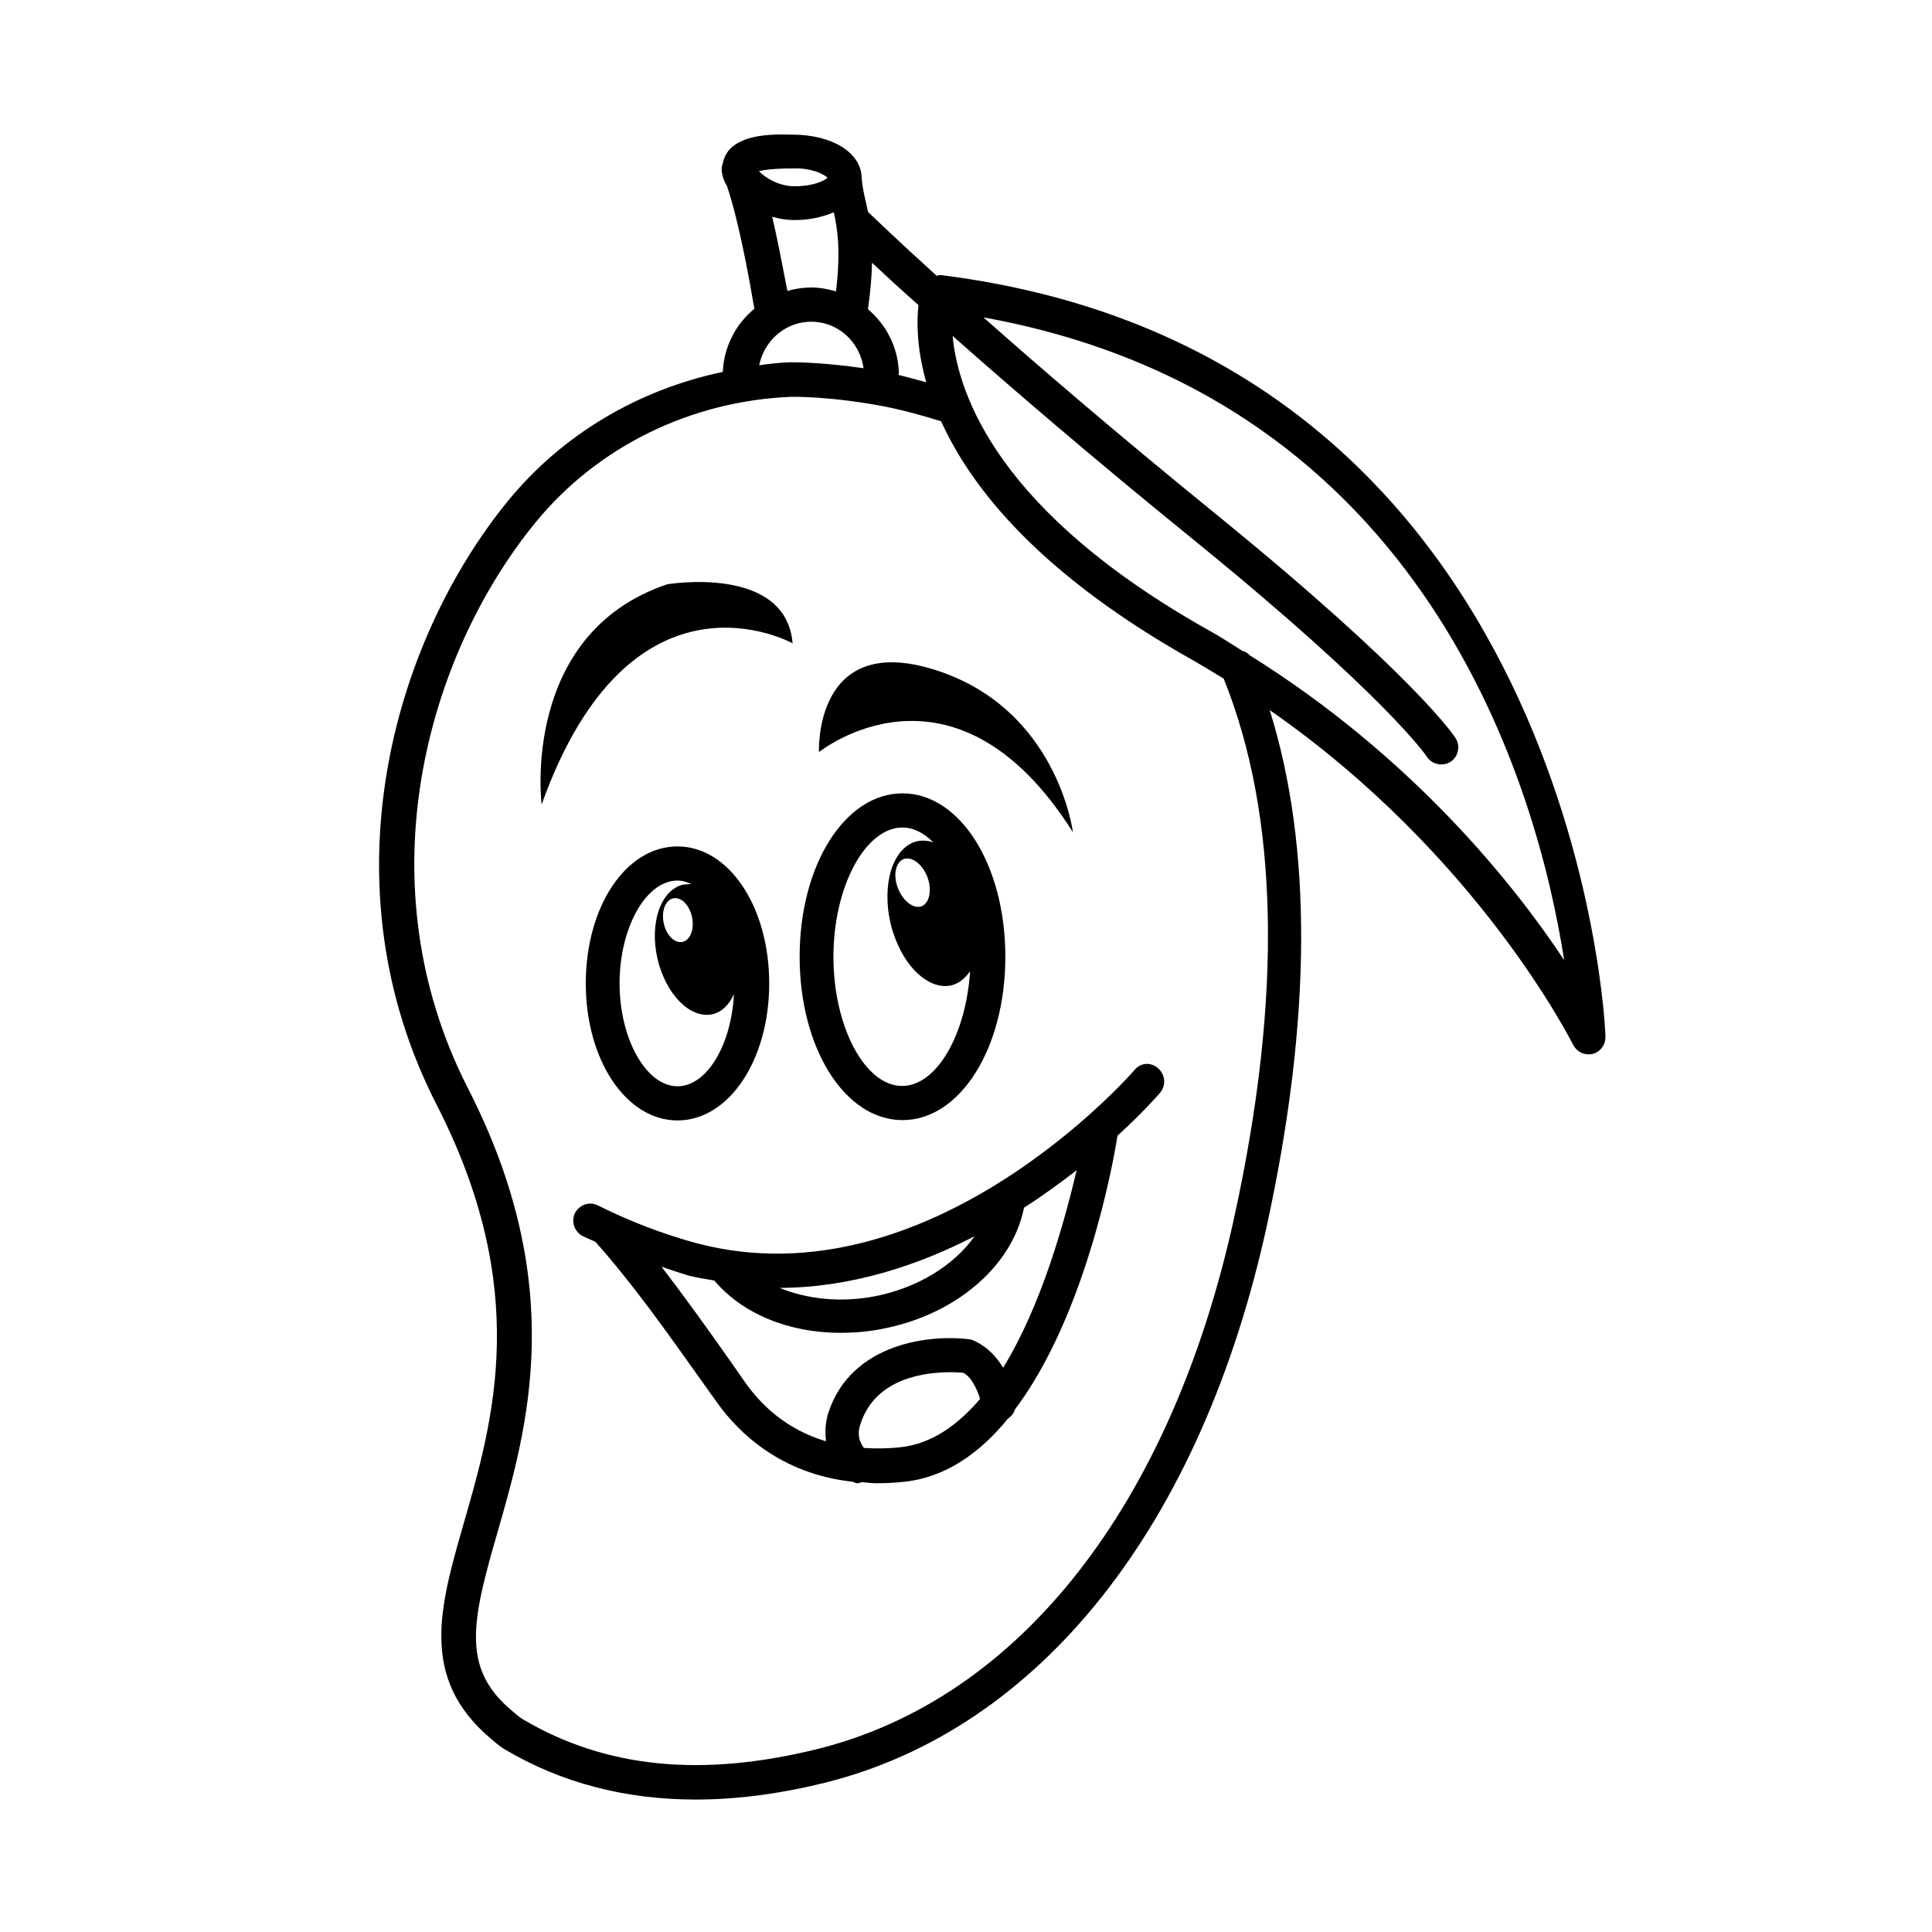 <?xml version="1.0" encoding="UTF-8"?>
<!-- Uploaded to: ICON Repo, www.svgrepo.com, Generator: ICON Repo Mixer Tools -->
<svg fill="#000000" width="800px" height="800px" version="1.1" viewBox="144 144 512 512" xmlns="http://www.w3.org/2000/svg">
 <g>
  <path d="m393.11 216.88c-0.297 0-0.59 0.195-0.887 0.195-10.332-9.348-16.336-15.152-18.203-16.926-0.195-0.984-0.395-1.871-0.59-2.754-0.492-2.066-0.887-3.938-1.082-6.199v-0.195c-0.195-6.594-7.871-11.316-18.301-11.316-7.676-0.297-13.48 0.59-16.629 3.836-0.984 1.082-1.574 2.363-1.871 3.738 0 0.098 0 0.195-0.098 0.297-0.098 0.395-0.195 0.789-0.195 1.277v0.098 0.195c0.098 1.379 0.59 2.856 1.379 4.133 1.379 3.938 4.035 13.383 7.281 32.57-4.922 4.035-8.07 10.035-8.363 16.727-22.434 4.723-42.605 16.629-56.973 34.242-30.801 37.785-48.609 101.94-18.895 159.9 25.094 49.004 15.152 83.445 7.184 111.09-6.297 21.941-11.809 40.836 7.086 56.875 1.18 0.984 2.363 2.066 3.836 2.953 14.957 8.855 31.883 13.285 50.578 13.285 10.824 0 22.141-1.477 34.145-4.43 57.07-14.168 99.875-68.094 117.29-147.99 11.809-54.414 12.004-100.07 0.688-136.29 55.398 38.473 80.098 88.168 80.395 88.66 0.789 1.574 2.363 2.559 4.035 2.559 0.395 0 0.688 0 1.082-0.098 2.066-0.492 3.543-2.461 3.445-4.527 0.191-2.062-8.172-181.05-176.34-201.91zm-19.09 9.055c0.688-4.82 0.984-8.855 1.082-12.301 3.148 2.953 7.184 6.691 12.301 11.219-0.492 4.328-0.492 11.414 2.066 20.469-2.461-0.688-4.922-1.379-7.379-1.969 0.098-0.297 0.195-0.59 0.098-0.984-0.293-6.594-3.445-12.402-8.168-16.434zm-10.723-34.836c-0.887 0.887-3.938 2.262-8.66 2.262h-0.098c-4.231 0-7.871-2.363-9.348-3.938v-0.098c1.277-0.297 3.836-0.688 8.855-0.688 4.918-0.195 8.266 1.477 9.25 2.461zm-14.664 10.332c1.969 0.59 3.938 0.887 5.902 0.887h0.098c3.836 0 7.379-0.789 10.332-2.066 0.984 4.527 1.871 9.938 0.59 20.961-2.461-0.688-5.019-1.18-7.773-0.984-1.77 0.098-3.543 0.395-5.117 0.887-1.57-8.168-2.852-14.762-4.031-19.684zm9.547 27.848c7.578-0.395 13.676 5.117 14.66 12.301-11.414-1.672-19.09-1.574-19.484-1.574-2.754 0.098-5.41 0.395-8.168 0.789 1.281-6.203 6.398-11.121 12.992-11.516zm112.96 237.05c-16.629 76.457-56.973 127.92-110.6 141.2-30.699 7.578-56.09 5.019-77.934-7.871-0.984-0.59-1.77-1.277-3.246-2.559-13.188-11.219-10.234-23.812-3.543-46.938 7.969-27.652 18.895-65.535-7.773-117.69-27.848-54.414-11.121-114.54 17.91-150.06 16.434-20.074 41.133-32.176 67.797-33.258 0.098 0 10.527-0.195 25.094 2.656 4.922 0.984 9.84 2.363 14.562 3.836 8.168 18.008 26.469 40.738 66.812 63.371 2.754 1.574 5.41 3.246 8.07 4.82 14.562 36.113 15.645 84.035 2.852 142.48zm4.035-148.68c-0.492-0.59-1.18-0.984-1.969-1.18-2.856-1.77-5.609-3.641-8.66-5.312-55.988-31.391-66.617-62.484-68.094-78.129 15.152 13.383 36.211 31.586 63.863 54.023 50.973 41.426 61.695 57.27 61.797 57.465 0.887 1.379 2.363 2.066 3.836 2.066 0.789 0 1.672-0.195 2.461-0.688 2.066-1.379 2.656-4.133 1.379-6.199-0.395-0.688-11.02-16.727-63.664-59.531-26.371-21.453-46.641-38.867-61.5-52.055 117.98 21.348 146.91 125.46 153.89 170.33-13.48-20.371-40.441-54.023-83.344-80.789z"/>
  <path d="m444.67 427.55c-0.492 0.59-54.121 62.188-115.91 45.953-8.758-2.363-17.613-5.707-26.273-10.035-2.262-1.18-4.922-0.195-6.102 1.969-1.082 2.262-0.195 4.922 1.969 6.102 1.18 0.59 2.262 0.984 3.445 1.574 9.84 11.02 19.09 24.109 28.043 36.703l4.43 6.199c5.312 7.379 16.434 18.598 35.719 20.664 0.395 0.098 0.688 0.395 1.082 0.395 0.492 0 0.887-0.098 1.277-0.297 1.277 0.098 2.461 0.297 3.836 0.297 2.363 0 4.922-0.098 7.477-0.395 11.02-1.18 20.074-7.676 27.453-16.727 0.887-0.59 1.574-1.477 1.871-2.461 18.301-24.305 25.781-63.664 27.16-72.52 6.691-6.102 10.727-10.727 11.316-11.414 1.574-1.871 1.379-4.723-0.492-6.394-1.867-1.777-4.723-1.582-6.297 0.387zm-42.41 44.082c-5.41 7.676-15.152 13.777-26.668 15.941-8.953 1.672-17.809 0.688-24.992-2.262 19.188-0.098 36.703-6.004 51.66-13.68zm-19.582 55.891c-3.543 0.395-6.691 0.395-9.742 0.195-1.379-1.871-1.77-3.938-0.887-6.394 4.035-12.398 17.613-13.676 23.91-13.676 1.969 0 3.246 0.195 3.148 0.098 2.164 0.887 3.836 4.328 4.625 6.988-5.902 6.887-12.789 11.906-21.055 12.789zm27.16-21.055c-1.77-2.953-4.43-5.902-8.461-7.477-10.43-1.477-31.785 0.688-37.883 19.484-0.789 2.559-0.887 5.019-0.59 7.477-10.332-3.051-17.023-9.445-21.254-15.352l-4.328-6.199c-5.805-8.266-11.809-16.629-18.008-24.699 2.461 0.789 4.82 1.672 7.281 2.363 2.262 0.59 4.43 0.887 6.691 1.277 7.477 8.855 19.777 13.875 33.457 13.875 3.543 0 7.086-0.297 10.727-0.984 19.582-3.641 34.734-16.531 37.883-32.078v-0.098c5.117-3.246 9.742-6.691 13.973-9.938-3.254 13.773-9.355 35.914-19.488 52.348z"/>
  <path d="m383.17 440.84c15.254 0 27.258-18.992 27.258-43.297 0-24.305-12.004-43.297-27.258-43.297s-27.258 18.992-27.258 43.297c0 24.305 12.008 43.297 27.258 43.297zm0-77.539c2.953 0 5.707 1.477 8.168 3.938-1.477-0.492-2.856-0.59-4.328-0.297-6.394 1.574-9.445 11.316-6.988 21.844 2.559 10.527 9.742 17.809 16.137 16.336 1.969-0.492 3.641-1.871 4.922-3.738-1.082 16.828-8.855 30.406-18.008 30.406-9.84 0-18.203-15.645-18.203-34.242 0-18.602 8.461-34.246 18.301-34.246zm5.117 20.859c-2.164 0.789-4.922-1.277-6.297-4.723-1.379-3.445-0.688-6.887 1.477-7.773 2.164-0.789 4.922 1.277 6.297 4.723 1.277 3.445 0.59 6.887-1.477 7.773z"/>
  <path d="m299.24 404.62c0 20.367 10.727 36.309 24.305 36.309s24.305-15.941 24.305-36.309-10.727-36.309-24.305-36.309c-13.68-0.004-24.305 15.938-24.305 36.309zm24.305 27.254c-8.266 0-15.352-12.496-15.352-27.258 0-14.762 6.988-27.258 15.352-27.258 1.277 0 2.559 0.395 3.738 0.984-0.789-0.098-1.477 0-2.262 0.098-5.902 1.379-8.953 10.137-6.789 19.582 2.164 9.445 8.66 16.039 14.562 14.762 2.559-0.59 4.43-2.559 5.707-5.312-0.691 13.48-7.184 24.402-14.957 24.402zm1.375-38.277c-2.066 0.492-4.328-1.672-5.019-4.922-0.688-3.148 0.395-6.102 2.461-6.594 2.066-0.492 4.328 1.672 5.019 4.922 0.688 3.152-0.395 6.102-2.461 6.594z"/>
  <path d="m428.34 364.57s-4.035-32.668-36.406-43c-32.375-10.332-30.898 21.746-30.898 21.746s35.719-28.832 67.305 21.254z"/>
  <path d="m354.05 314.49c-1.77-20.961-33.258-15.645-33.258-15.645-38.965 13.188-33.258 58.352-33.258 58.352 23.809-66.52 66.516-42.707 66.516-42.707z"/>
 </g>
</svg>